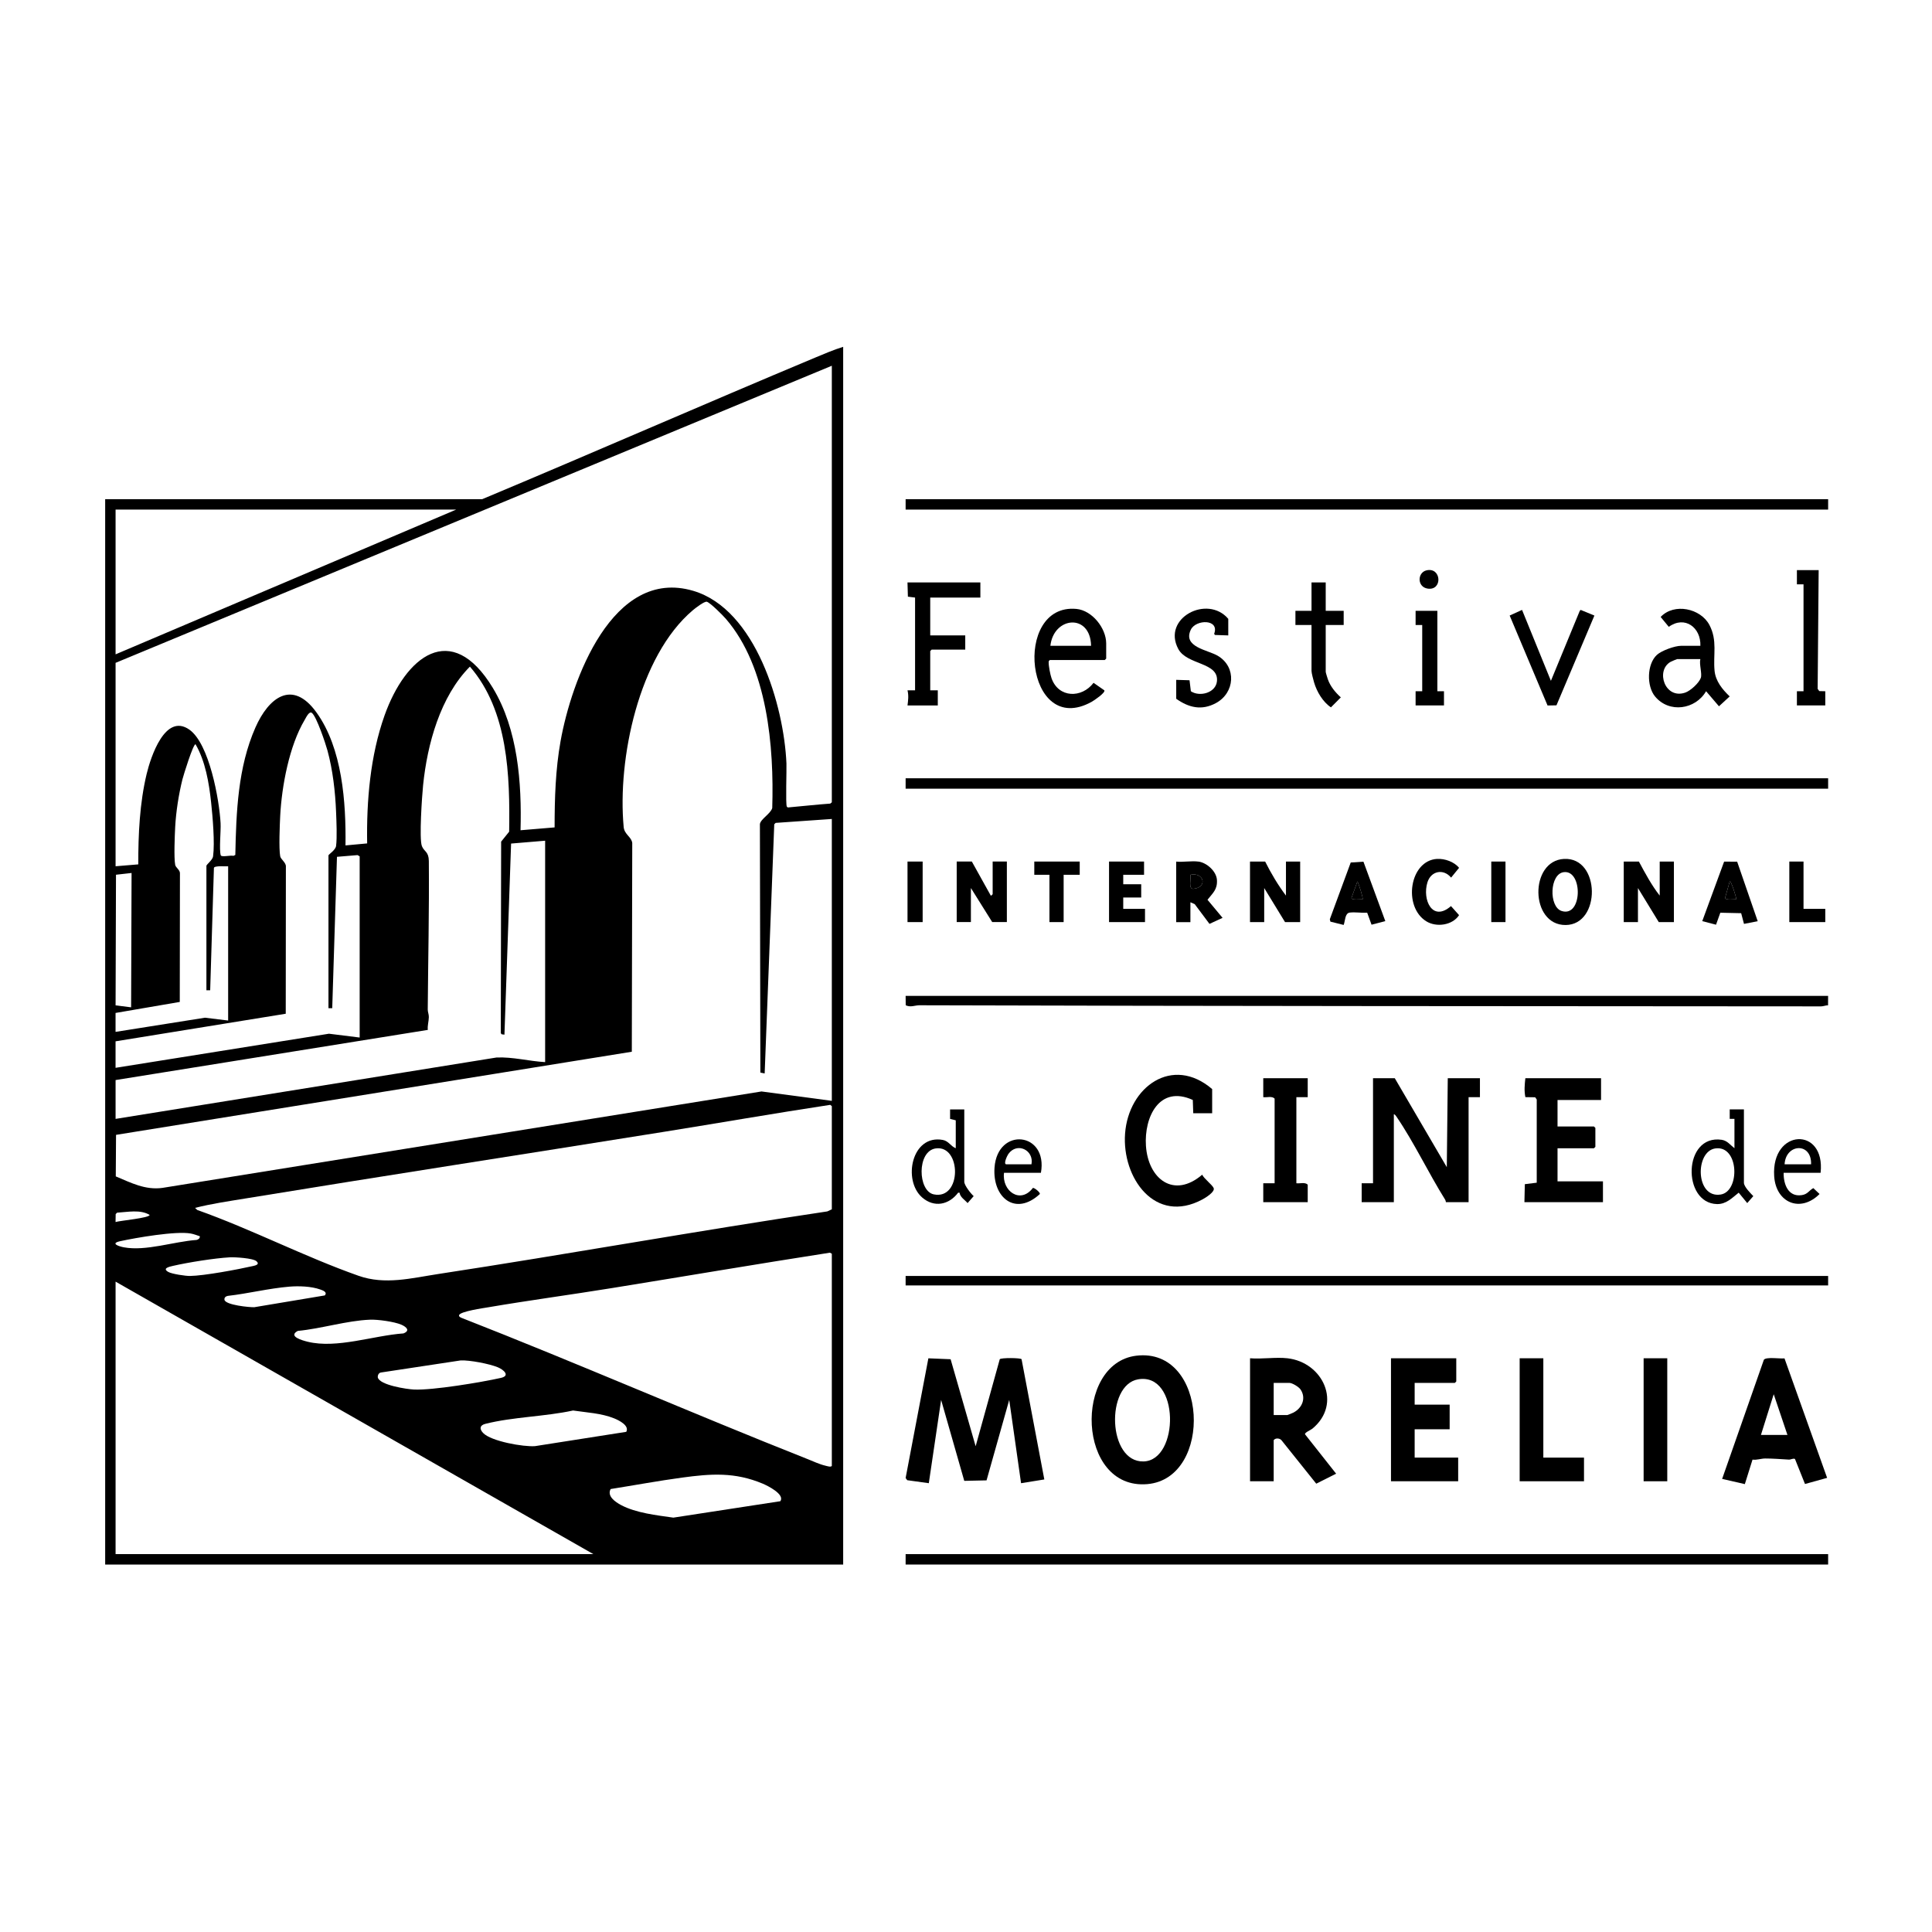 <svg viewBox="0 0 800 800" xmlns="http://www.w3.org/2000/svg"><path d="m349.14 143.62v504.22h-305.59v-441.14h156.12c46.01-19.27 91.71-39.3 137.72-58.56 3.85-1.61 7.79-3.3 11.74-4.52zm-4.7 7.83-296.58 123.02v84.23l9.4-.78c-.03-12.37.57-25.41 3.47-37.47 1.66-6.9 7.63-25.35 17.66-18.34 8.29 5.79 12.43 29.11 12.95 38.77.17 3.24-.65 10.8.06 13.26.27.93 4.16-.11 5.23.25l.81-.37c.37-17.79 1.05-36.28 8.33-52.79 5.44-12.34 15.24-20.09 25.23-6.29 10.77 14.88 12.3 37.3 12.06 55.13l8.97-.83c-.3-17.57 1.28-36.31 7.19-52.95 8.63-24.29 27.61-39.97 44.88-11.39 10.35 17.13 11.98 39.28 11.44 58.89l14.11-1.18c0-11.98.36-23.93 2.47-35.73 4.45-24.9 21.43-72.12 54.93-62.23 25.92 7.65 37.57 47.6 38.6 71.49.11 2.54-.4 16.99.16 17.86.3.47.63.33 1.07.29 5.64-.5 11.26-1.13 16.91-1.54l.65-.53v-180.81zm-155.54 59.56h-141.04v59.94zm155.54 244.86v-116.75l-23.25 1.62-.59.58-3.97 103.18-1.78-.37-.19-102.89c.28-2.08 4.44-4.29 5.11-6.65.77-25.38-1.93-58.33-19.2-78.34-1.28-1.48-6.3-6.53-7.85-7.07-.99-.34-4.87 2.69-5.86 3.53-22.39 18.97-31.24 61.63-28.61 89.74.29 3.13 3.24 4.03 3.55 6.63l-.18 86.42-213.57 34.42-.11 17.2c6.3 2.64 12.22 5.74 19.32 4.76l248.07-39.93 29.13 3.89zm-296.58-8.62v16.06l157.74-25.42c6.76-.3 13.39 1.53 20.13 1.91v-91.68l-14.1 1.18-2.75 79.13-1.2-.17-.31-.48.14-79.27 3.32-4.13c.35-23.2-.38-50.03-16.25-68.35-12.29 12.38-17.66 32.11-19.39 49.16-.44 4.3-1.68 22.2-.49 25.17.94 2.35 2.83 2.22 2.87 6.17.18 20.49-.3 41.03-.45 61.51 0 1.02.48 2 .45 3.13-.03 1.79-.62 3.49-.42 5.29l-129.29 20.77zm88.15-29.78v-63.27c0-.4 2.92-2.17 3.15-3.9.46-3.48.15-10.4 0-14.14-.34-8.42-1.36-17.29-3.57-25.42-.78-2.86-4.49-13.96-6.42-15.52-1.14-.93-2.42 1.87-3.02 2.89-6.36 10.67-9.47 27.3-10.12 39.64-.19 3.72-.61 13.62 0 16.83.24 1.27 2.51 2.66 2.35 4.31l-.06 60.88-70.47 11.42v10.97l88.37-14.12 12.71 1.58v-75.03l-.88-.51-8.52.71-1.96 62.69h-1.57zm-50.54-7.44v-51.52c0-.51 2.57-2.42 2.76-3.9.76-5.68-.17-16.4-.81-22.35-.87-8.06-2.37-17.08-6.46-24.09-1.02 0-4.98 12.81-5.42 14.56-1.52 6.07-2.68 13.47-3 19.72-.18 3.5-.57 12.64 0 15.66.23 1.18 2.03 2.11 1.97 3.52l-.07 53.25-26.59 4.56v7.84l37.03-5.87 9.59 1.17v-63.86c-.97.09-5.66-.36-5.89.65l-1.55 50.67h-1.57zm-30.99-48.55-6.45.73-.17 54.09 6.43.81zm289.96 139.25v-42.7l-.65-.54c-23.12 3.51-46.23 7.55-69.35 11.25-57.67 9.24-115.4 18.13-173.04 27.56-6.9 1.13-13.86 2.14-20.63 3.86l.9.86c22.44 7.96 44.43 19.37 66.78 27.25 11 3.88 21.88.97 33.14-.75 53.71-8.2 107.23-17.89 160.98-25.9l1.87-.87zm-296.58 5.28c1.69-.56 14.1-1.66 14.09-2.94-3.85-2.35-9.12-1.17-13.46-.93l-.59.59-.05 3.27zm34.87 5.89c-1.27-.42-2.44-.89-3.77-1.13-6.08-1.11-22.65 1.74-29.23 3.19-4.2.92-.52 2.14 1.58 2.53 9.09 1.69 20.76-2.4 30.03-3.05.73-.13 1.51-.66 1.4-1.53zm261.71 95v-87.76l-.8-.43c-30.15 4.69-60.23 9.8-90.34 14.67-17.04 2.76-34.19 5.05-51.2 7.95-1.81.31-11.64 1.69-12.01 3.27-.14.59.5.83.9 1.05 48.04 18.8 95.33 39.48 143.29 58.48 2.3.91 5.07 2.21 7.43 2.76.65.15 2.55.82 2.75 0zm-249.25-86.27c-6.35.35-17.24 2.09-23.51 3.53-1.57.36-4.66 1.02-1.98 2.53 1.49.85 7.15 1.68 8.92 1.66 5.92-.07 19.94-2.71 26.07-4.1 1.07-.24 2.95-.65 1.56-1.97s-8.99-1.76-11.05-1.65zm150.52 122.9-197.85-112.83v112.83zm-125.84-110.76c-8.51.7-17.06 2.86-25.55 3.83-.85.14-1.55.74-1.36 1.66.55 2.14 10.3 3.09 12.32 3.03l29.21-4.88c1.2-1.4-.77-2.07-1.91-2.47-3.7-1.32-8.81-1.49-12.71-1.17zm33.31 13.69c-9.49.36-20.29 3.75-29.88 4.64-4.21 2.27 1.94 3.95 4.08 4.48 12.1 2.97 27.3-2.58 39.67-3.44 2.97-1.15 1.2-2.73-.88-3.62-2.97-1.27-9.77-2.19-12.99-2.07zm37.59 16.86-33 5c-.97.13-1.43 1.15-1.33 2.06.82 3.19 12.06 4.87 15.01 5 7.84.34 27.82-3 35.96-4.82 4-.9 1.13-3.41-1.27-4.4-3.53-1.45-11.6-3-15.36-2.84zm68.55 29.58c1.39-2.59-2.98-4.76-5-5.58-5.25-2.14-11.47-2.43-17.03-3.26-11.65 2.54-24.87 2.63-36.33 5.53-2.27.57-2.55 2.07-.89 3.79 3.31 3.45 16.77 5.81 21.5 5.43l37.76-5.92zm-6.47 23.68c-1.61 2.99 2.02 5.41 4.35 6.65 6.2 3.29 14.73 4.2 21.62 5.19l44.29-6.8c2.02-2.84-5.34-6.46-7.28-7.27-11.6-4.86-21.41-4.13-33.44-2.5-9.87 1.34-19.71 3.17-29.55 4.73z"/><path d="m375 206.7h381.99v4.31h-381.99z"/><path d="m375 643.53h381.99v4.31h-381.99z"/><path d="m375 322.27h381.99v4.31h-381.99z"/><path d="m403.99 598.87 9.99-36.05c.54-.65 8.62-.59 9.03 0l9.42 49.79-9.63 1.55-4.9-34.48-9.39 33.31-9.23.2-9.58-33.51-5.1 34.48-8.94-1.24-.66-.91 9.42-49.56 9.21.38 10.37 36.05z"/><path d="m756.98 412.38-.02 3.9c-.99-.03-1.94.45-2.92.44-124.46-.09-248.91-.1-373.36-.46-1.79 0-3.64.97-5.64 0l-.04-3.88h381.99z"/><path d="m375 528.35h381.99v3.92h-381.99z"/><path d="m577.55 446.47 21.54 36.83.4-36.83h13.32v7.84h-4.7v43.49h-9.4c-.03-.36-.11-.73-.31-1.05-6.87-10.98-12.98-23.89-20.13-34.34-.27-.4-.61-.94-1.11-1.05v36.44h-13.32v-7.84h4.7v-43.49z"/><path d="m470.51 561.37c29.79-3.6 32 50.79 4.59 53.17-29.17 2.53-30.67-50.02-4.59-53.17zm.76 9.78c-13.48 2.31-12.67 34.38 2.24 34s15.06-36.97-2.24-34z"/><path d="m533.08 562.43c14.81 1.66 22.77 18.9 10.35 29.15-.71.59-3.18 1.56-3.06 2.32l12.89 16.32-8.23 4.14-14.46-18.07c-.83-.81-2.4-.91-3.16.03v17.04h-9.79v-50.93c4.92.4 10.66-.54 15.48 0zm-5.68 23.51h5.68c.14 0 2.17-.84 2.51-1.02 3.58-1.87 5.35-5.94 2.96-9.54-.73-1.1-3.45-2.76-4.68-2.76h-6.46v13.32z"/><path d="m738.92 562.47 17.65 49.48-9.16 2.54-4.15-10.36c-.74-.38-1.71.31-2.54.26-3.15-.19-6.66-.46-9.79-.46-1.68 0-3.46.71-5.25.47l-3.18 10.14-9.4-2.16 17.28-49.33c.94-1.3 6.75-.35 8.55-.58zm-9.75 31.7h10.97l-5.68-16.85z"/><path d="m603.01 562.43v9.6l-.58.59h-16.65v9.01h14.49v10.19h-14.49v11.75h18.02v9.79h-27.82v-50.93z"/><path d="m662.96 446.47v9.01h-18.02v10.97h15.08l.59.59v7.84l-.59.59h-15.08v13.71h18.81v8.62h-32.52l.17-7.46 4.93-.61v-34.45s-.65-.92-.65-.92l-4.06-.06c-.54-2.74-.3-5.1 0-7.83z"/><path d="m501.94 460.96h-7.84l-.19-5.49c-13.83-6.31-20.2 7.08-19.4 19 .93 13.79 11.57 21.97 23.29 11.95.79 1.67 4.09 4.11 4.73 5.49.74 1.58-3.38 4.08-4.65 4.76-19.59 10.52-33.38-8.98-32.01-27.31 1.44-19.35 19.6-32.49 36.06-18.4v9.99z"/><path d="m639.06 562.43v41.14h16.84v9.79h-26.64v-50.93z"/><path d="m541.5 446.47v7.84h-4.7v35.65c1.51.2 3.56-.56 4.7.59v7.25h-18.41v-7.84h4.7v-35.06c-1.14-1.15-3.19-.38-4.7-.59v-7.84z"/><path d="m434.74 273.3c-.37.28-.5.4-.51.88-.04 1.52.65 5.15 1.19 6.67 2.9 8.21 12.48 8.37 17.4 1.89l4.45 3.1c.64.93-4.33 4.27-5.22 4.76-27.41 15.21-33.04-40.94-6.34-38.46 6.53.61 12.34 7.97 12.34 14.3v6.27l-.59.59zm17.05-5.88c-.27-13.58-15.51-12.16-16.85 0z"/><path d="m704.09 267.42c.28-7.56-6.45-12.65-13.08-7.86l-3.37-4.09c5.59-5.94 16.56-3.56 20.19 3.31 3.41 6.46 1.48 12.34 2.14 19.01.43 4.3 3.26 7.72 6.26 10.58l-4.44 4.09-5.34-6.24c-4.38 7.58-15.29 9.26-21.15 2.14-3.5-4.25-3.4-13.34.8-17.2 1.92-1.77 7.41-3.74 9.97-3.74h8.03zm0 5.49h-9.6c-.15 0-2.4.96-2.76 1.16-6.27 3.58-2.37 15.61 6.07 12.73 2.18-.74 5.67-3.93 6.46-6.08.63-1.7-.73-5.68-.18-7.82z"/><path d="m405.95 241.17v6.27h-20.76v15.67h14.5v5.88h-13.91l-.59.59v16.26h3.13v6.27h-12.54c.28-2.23.52-4.03 0-6.27h3.13v-38.4l-2.97-.37-.17-5.9h30.17z"/><path d="m680.59 562.43h9.79v50.93h-9.79z"/><path d="m508.6 263.11-5.5-.18-.35-.46c2.35-6.23-7.57-6.06-9.65-1.74-3.48 7.23 7.02 8.36 11.16 10.82 7.89 4.69 7.06 15.33-.75 19.57-5.91 3.2-11.24 1.92-16.46-1.77v-7.84l5.51.17.55 4.55c3.67 2.46 10.3.67 10.8-4.12.84-7.98-12.42-6.66-16.01-13.39-6.85-12.84 12.09-22.63 20.7-12.47z"/><path d="m642.2 281.92 11.95-28.99.38-.38 5.68 2.34-15.71 37.17-3.69.07-15.69-37.25 5.13-2.33z"/><path d="m678.63 356.75c2.6 4.84 5.23 9.77 8.62 14.1v-14.1h5.88v25.07h-6.27l-8.62-14.1v14.1h-5.88v-25.07z"/><path d="m402.42 356.75 7.84 14.1c.15.11.78-.51.78-.59v-13.52h5.88v25.07h-6.07l-8.82-14.1v14.1h-5.88v-25.07h6.27z"/><path d="m523.87 356.75c2.47 4.92 5.3 9.71 8.62 14.1v-14.1h5.88v25.07h-6.27l-8.62-14.1v14.1h-5.88v-25.07z"/><path d="m753.07 236.08-.42 49.16.67.93 2.49.06v5.87h-11.75v-5.87h2.74v-44.27h-2.74v-5.88z"/><path d="m548.95 241.17v11.75h7.44v5.88h-7.44v19.39c0 .3.69 2.53.87 3.05 1.03 2.97 3.1 5.45 5.39 7.53l-4.1 4.13c-3.34-2.23-5.85-6.48-6.97-10.3-.31-1.05-1.07-3.9-1.07-4.8v-19h-6.66v-5.88h6.66v-11.75z"/><path d="m722.12 459.39v30.36c0 1.64 2.77 4.37 3.89 5.54l-2.52 2.88-3.53-4.31c-2.71 2.13-5.16 4.81-8.99 4.72-14.51-.35-14.08-28.92 1.91-26.62 2.37.34 3.58 2.16 5.32 3.49v-12.15h-1.96s0-3.92 0-3.92h5.88zm-11.85 16.15c-8.46 1.21-8.27 20.75 2.22 19.09 8.11-1.28 7.63-20.5-2.22-19.09z"/><path d="m399.29 459.39v29.97c0 1.45 2.72 4.91 3.89 5.93l-2.52 2.88c-1.17-1.36-3.05-2.38-3.34-4.3h-.58c-3.79 5.04-9.92 6.31-14.9 1.97-8.15-7.1-4.34-26.18 8.54-23.82 2.44.45 3.28 2.61 5.38 3.44v-11.56l-2.35-.59v-3.92zm-11.85 16.15c-7.85 1.14-7.42 17.65-.8 19.02 11.71 2.43 11.51-20.58.8-19.02z"/><path d="m647.6 355.66c15.18-.83 15.41 27.32.66 27.37s-15.01-26.59-.66-27.37zm-.01 5.47c-5.97.67-6.32 14.33-.98 16.08 8.68 2.84 8.88-16.97.98-16.08z"/><path d="m496.25 356.75c3.47.49 7.45 4.03 7.66 7.63.23 3.98-1.71 5.38-3.91 8.19l6.24 7.49-5.42 2.5-6.12-8.18-1.78-.77v8.23h-5.88v-25.07c2.87.29 6.43-.39 9.21 0zm-3.33 5.48c.35 1.56-1 6.01 1.26 5.8 5.95-.53 4.38-7.01-1.26-5.8z"/><path d="m564.57 356.8 9.06 24.62-5.7 1.48-1.8-4.95c-2.25.12-5.04-.34-7.22-.07-2.06.25-1.86 3.46-2.53 5.12l-5.49-1.37-.24-.99 8.66-23.5 5.24-.33zm-.34 15.62c.35-.36-1.61-6.51-2.15-7.44l-2.48 6.87c.17 1.01 3.71.44 4.63.57z"/><path d="m719.32 356.8 8.51 24.65-5.68 1.11-1.17-4.43-8.63-.19-1.78 4.96-5.7-1.48 9.05-24.64 5.39.02zm-.34 15.62c.03-.76-2.17-7.88-2.74-7.44l-1.92 6.82c.27 1.1 3.7.46 4.66.62z"/><path d="m595.18 252.93v33.3h2.74v5.87h-11.75v-5.87h2.74v-27.43h-2.74v-5.87z"/><path d="m473.73 356.75v5.48h-8.62v3.92h7.44v5.49h-7.44v4.7h9.01v5.48h-14.89v-25.07z"/><path d="m595.11 355.66c3.17-.17 7.04 1.19 9.06 3.69l-3.3 4.05c-3.16-3.81-8.32-2.81-9.8 1.96-2.21 7.12 2.01 16.6 9.75 9.83l3.35 3.75c-2.73 4.21-9.37 5.15-13.56 2.56-9.78-6.04-6.97-25.22 4.51-25.85z"/><path d="m753.85 485.64h-15.28c-.09 4.67 1.86 10.07 7.46 9.24 2.5-.37 2.87-1.78 4.82-2.91l2.59 2.44c-7.88 7.89-18.08 3.7-18.79-7.37-1.27-19.77 21.31-20.65 19.22-1.39zm-3.92-3.52c.29-9.27-10.53-8.6-10.97 0z"/><path d="m431.02 485.64h-15.28c-.95 7.56 6.78 13.1 11.97 6.24.68-.06 3 1.82 2.89 2.52-10.09 9.37-19.7 1.54-18.79-10.93 1.23-17 22.24-14.77 19.21 2.17zm-3.91-3.52c1.12-5.91-5.98-9.32-9.57-4.28-.44.61-2.23 4.28-.81 4.28z"/><path d="m447.09 356.75v5.48h-6.66v19.59h-5.88v-19.59h-6.27v-5.48z"/><path d="m746.8 356.75v19.59h9.01v5.48h-14.89v-25.07z"/><path d="m375.78 356.75h6.27v25.07h-6.27z"/><path d="m617.51 356.75h5.88v25.07h-5.88z"/><path d="m590.76 236.15c6.13-1.33 6.64 8.43.48 7.59-4.53-.62-4.41-6.74-.48-7.59z"/><path d="m492.92 362.23c5.64-1.21 7.21 5.27 1.26 5.8-2.26.2-.91-4.24-1.26-5.8z"/><path d="m564.23 372.42c-.92-.14-4.46.44-4.63-.57l2.48-6.87c.54.93 2.5 7.08 2.15 7.44z"/><path d="m718.98 372.42c-.96-.16-4.39.49-4.66-.62l1.92-6.82c.57-.44 2.76 6.68 2.74 7.44z"/></svg>